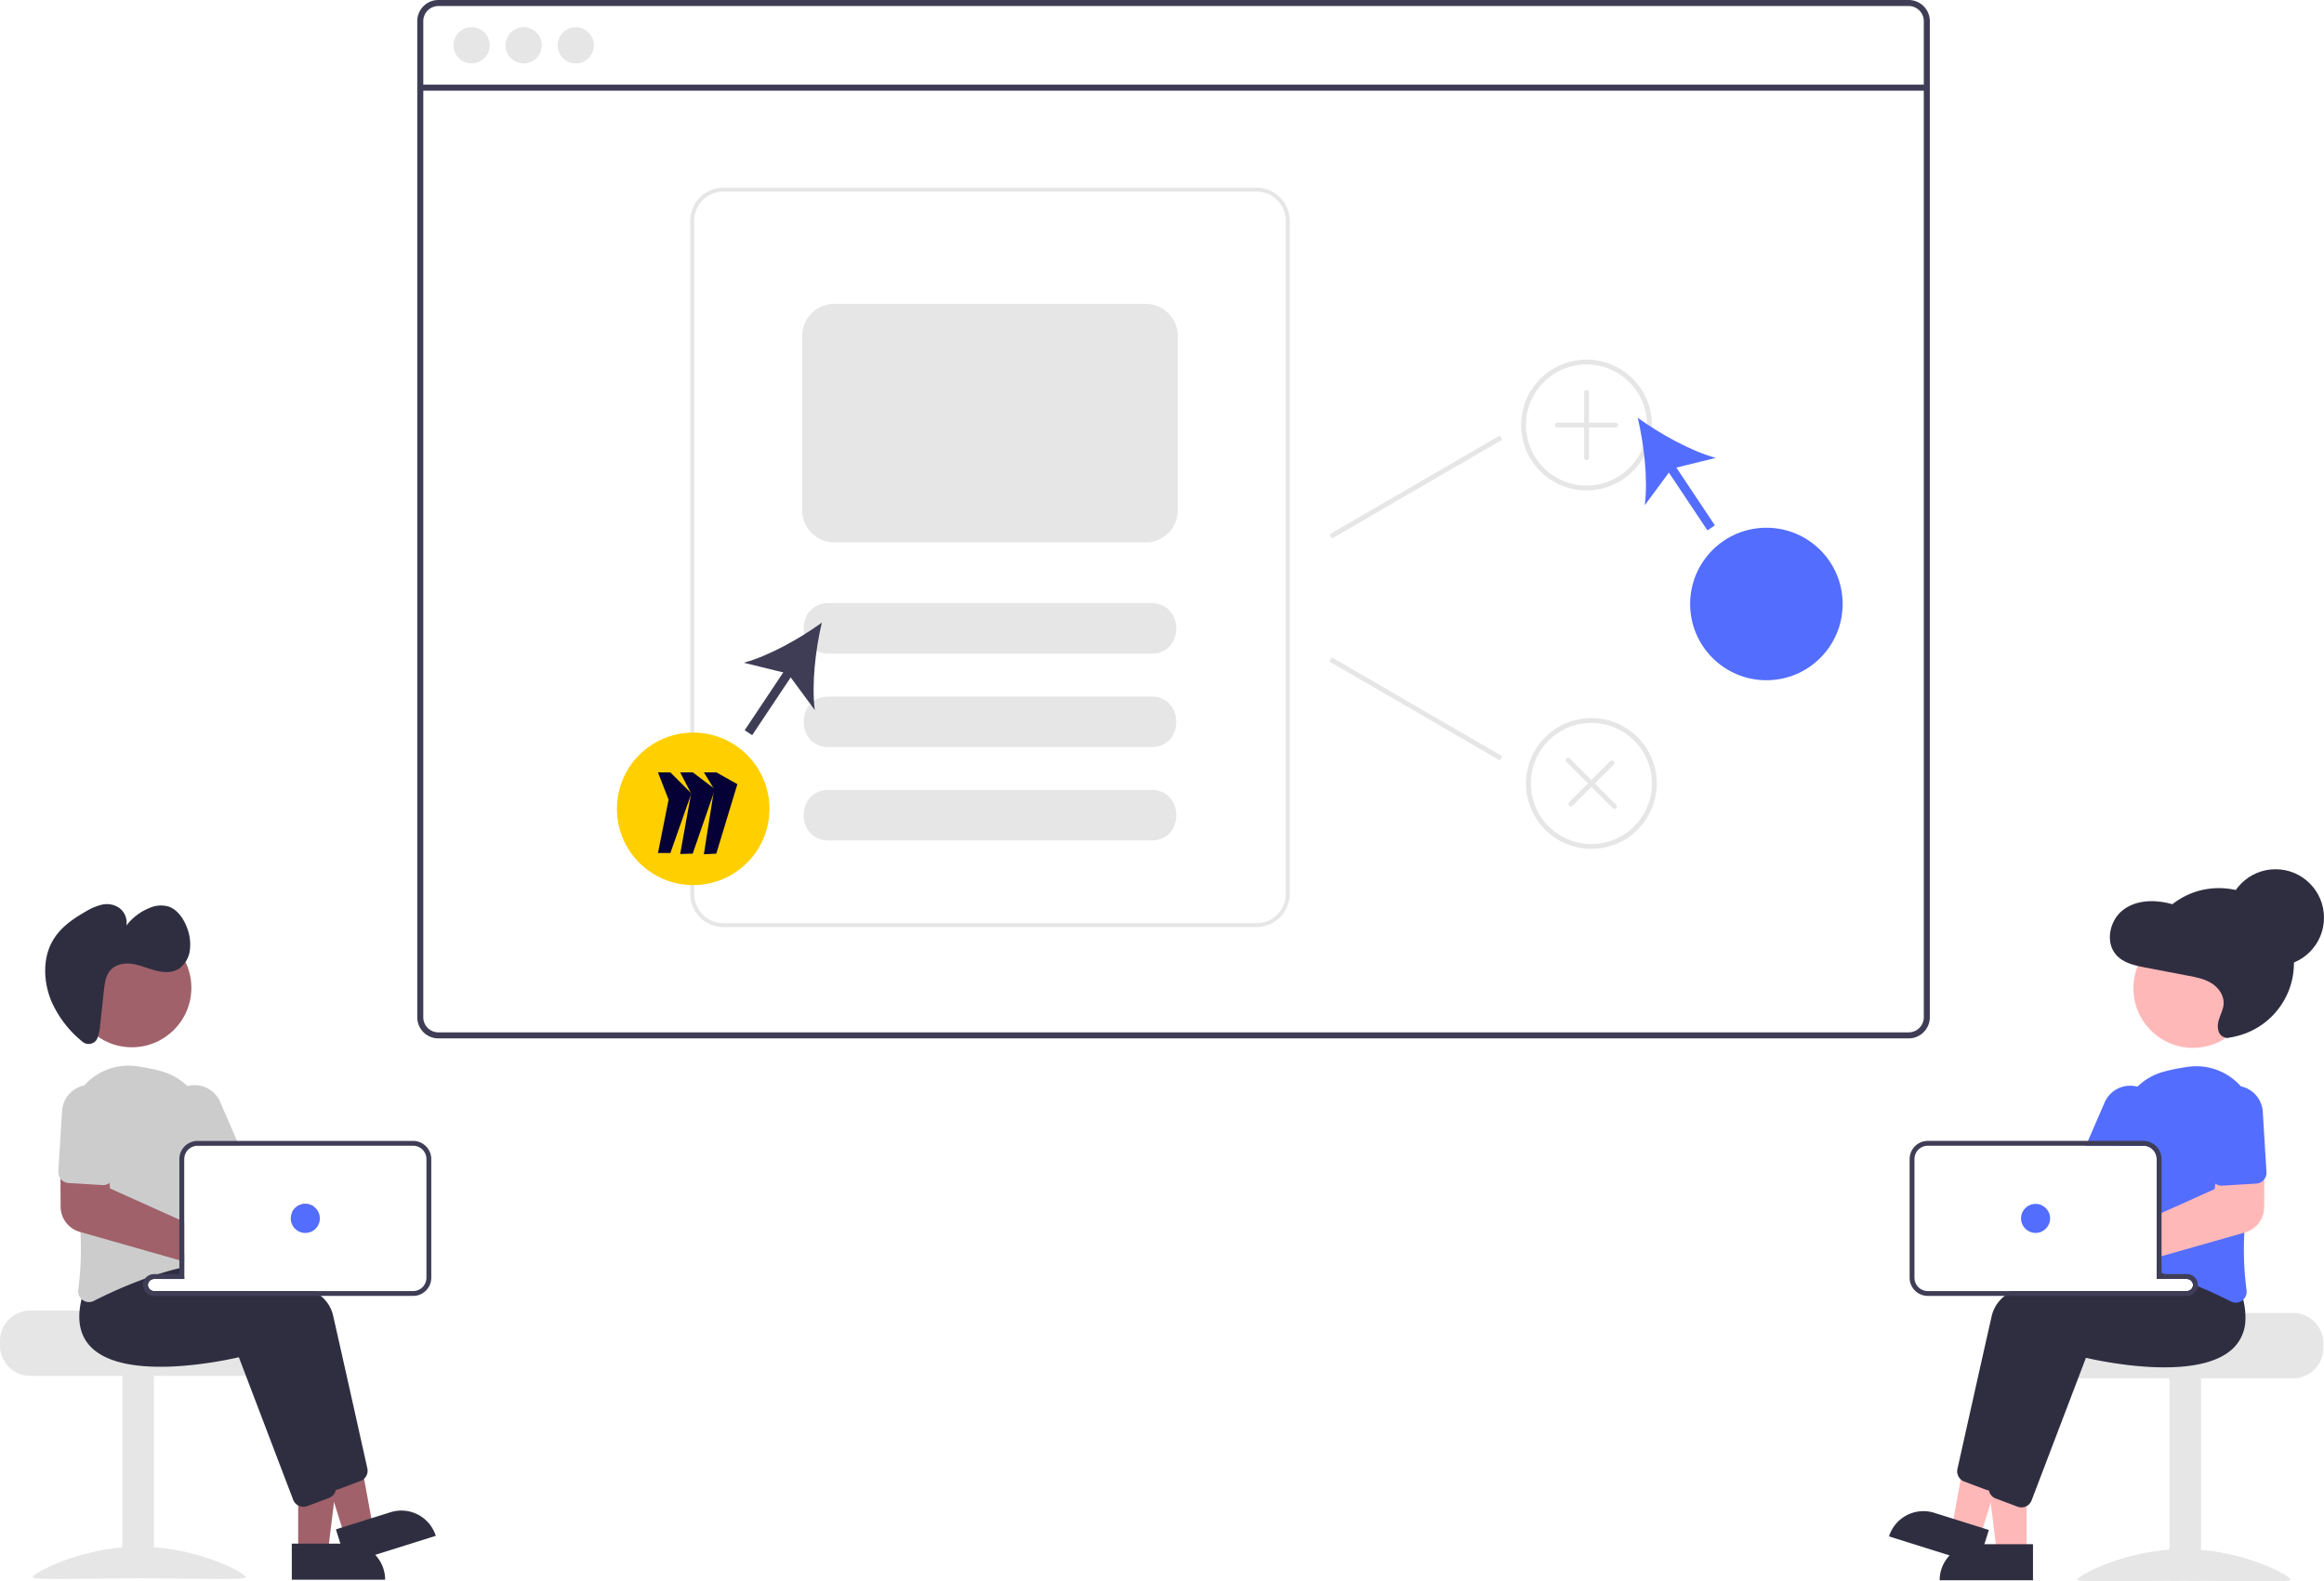 <svg xmlns="http://www.w3.org/2000/svg" id="e5a14d39-c01f-40f9-a6ab-d21710ce4f03" data-name="Layer 1" width="959.442" height="652.973" viewBox="0 0 959.442 652.973" class="injected-svg gridItem__media" xmlns:xlink="http://www.w3.org/1999/xlink"><circle cx="916.03" cy="397.705" r="31" fill="#2f2e41"></circle><path d="M908.261,123.513h-607a8.728,8.728,0,0,0-8.72,8.72v411.32a8.728,8.728,0,0,0,8.72,8.72h607a8.712,8.712,0,0,0,6.63-3.06,2.044,2.044,0,0,0,.19-.24,8.166,8.166,0,0,0,1.25-2.11,8.507,8.507,0,0,0,.66-3.31V132.233A8.73,8.73,0,0,0,908.261,123.513Zm6.24,420.04a6.175,6.175,0,0,1-1.03,3.42,6.446,6.446,0,0,1-2.36,2.12,6.184,6.184,0,0,1-2.85.69h-607a6.238,6.238,0,0,1-6.23-6.23V132.233a6.238,6.238,0,0,1,6.23-6.23h607a6.239,6.239,0,0,1,6.24,6.23Z" transform="translate(-120.279 -123.513)" fill="#3f3d56"></path><rect x="173.505" y="34.949" width="621.957" height="2.493" fill="#3f3d56"></rect><circle cx="194.694" cy="18.696" r="7.478" fill="#e6e6e6"></circle><circle cx="216.194" cy="18.696" r="7.478" fill="#e6e6e6"></circle><circle cx="237.695" cy="18.696" r="7.478" fill="#e6e6e6"></circle><path d="M639.053,201.012h-220.134a13.677,13.677,0,0,0-13.658,13.658V492.649a13.677,13.677,0,0,0,13.658,13.658h220.134a13.677,13.677,0,0,0,13.658-13.658V214.669A13.677,13.677,0,0,0,639.053,201.012Zm12.051,291.637a12.066,12.066,0,0,1-12.051,12.051h-220.134a12.066,12.066,0,0,1-12.051-12.051V214.669a12.066,12.066,0,0,1,12.051-12.051h220.134a12.066,12.066,0,0,1,12.051,12.051Z" transform="translate(-120.279 -123.513)" fill="#e6e6e6"></path><path d="M595.669,393.428H462.303c-13.623-.066-13.68-20.818.001-20.889l133.365,0C609.283,372.603,609.357,393.357,595.669,393.428Z" transform="translate(-120.279 -123.513)" fill="#e6e6e6"></path><path d="M595.669,431.992H462.303c-13.623-.066-13.68-20.818.001-20.889l133.365,0C609.283,411.167,609.357,431.92,595.669,431.992Z" transform="translate(-120.279 -123.513)" fill="#e6e6e6"></path><path d="M595.669,470.555H462.303c-13.623-.066-13.68-20.818.001-20.889l133.365,0C609.283,449.73,609.357,470.484,595.669,470.555Z" transform="translate(-120.279 -123.513)" fill="#e6e6e6"></path><path d="M775.271,326.012a27,27,0,1,1,27-27A27.031,27.031,0,0,1,775.271,326.012Zm0-52a25,25,0,1,0,25,25A25.028,25.028,0,0,0,775.271,274.012Z" transform="translate(-120.279 -123.513)" fill="#e6e6e6"></path><path d="M787.271,298.012h-11v-12.5a1,1,0,0,0-2,0v12.5h-11a1,1,0,0,0,0,2h11v12.5a1,1,0,1,0,2,0v-12.5h11a1,1,0,0,0,0-2Z" transform="translate(-120.279 -123.513)" fill="#e6e6e6"></path><path d="M777.271,474.012a27,27,0,1,1,27-27A27.031,27.031,0,0,1,777.271,474.012Zm0-52a25,25,0,1,0,25,25A25.028,25.028,0,0,0,777.271,422.012Z" transform="translate(-120.279 -123.513)" fill="#e6e6e6"></path><path d="M785.049,437.819l-7.778,7.778-8.839-8.839a1,1,0,1,0-1.414,1.414l8.839,8.839-7.778,7.778a1,1,0,0,0,1.414,1.414l7.778-7.778,8.839,8.839a1,1,0,0,0,1.414-1.414l-8.839-8.839,7.778-7.778a1,1,0,0,0-1.414-1.414Z" transform="translate(-120.279 -123.513)" fill="#e6e6e6"></path><path d="M593.258,347.473H464.713a13.271,13.271,0,0,1-13.256-13.256V262.231a13.271,13.271,0,0,1,13.256-13.256H593.258a13.271,13.271,0,0,1,13.256,13.256v71.985A13.271,13.271,0,0,1,593.258,347.473Z" transform="translate(-120.279 -123.513)" fill="#e6e6e6"></path><rect x="664.158" y="323.624" width="81.277" height="2" transform="translate(-187.99 274.259) rotate(-30.14)" fill="#e6e6e6"></rect><rect x="703.796" y="375.76" width="2" height="81.277" transform="matrix(0.502, -0.865, 0.865, 0.502, -129.47, 693.319)" fill="#e6e6e6"></rect><rect x="422.078" y="410.768" width="32.276" height="3.704" transform="translate(-268.461 424.844) rotate(-56.31)" fill="#3f3d56"></rect><path d="M459.568,380.594c-9.081,6.586-21.861,13.75-32.216,16.568l18.19,4.47,11.118,15.07C455.279,406.06,456.978,391.508,459.568,380.594Z" transform="translate(-120.279 -123.513)" fill="#3f3d56"></path><circle cx="286.175" cy="333.973" r="31.481" fill="#ffcf00"></circle><polygon points="271.638 318.924 276.747 318.924 285.431 327.607 276.759 352.214 271.638 352.214 276.021 330.191 271.638 318.924" fill="#050036"></polygon><polygon points="280.808 318.924 286.034 318.924 295.197 325.838 285.978 352.47 280.808 352.623 285.309 327.607 280.808 318.924" fill="#050036"></polygon><polygon points="290.608 318.924 295.761 318.924 304.416 323.789 295.709 352.47 290.587 352.726 294.818 325.838 290.608 318.924" fill="#050036"></polygon><rect x="815.904" y="311.898" width="3.704" height="32.276" transform="translate(-164.898 385.19) rotate(-33.69)" fill="#536dfe" ctg="1" ></rect><path d="M796.405,296.01c9.081,6.586,21.861,13.75,32.216,16.568l-18.19,4.47-11.118,15.07C800.694,321.476,798.995,306.924,796.405,296.01Z" transform="translate(-120.279 -123.513)" fill="#536dfe" ctg="1" ></path><circle cx="729.24" cy="249.389" r="31.481" fill="#536dfe" ctg="1" ></circle><path d="M1066.963,665.635h-48.01c0,1.38-49.48,2.5-49.48,2.5a12.86,12.86,0,0,0-2.11,2,12.41,12.41,0,0,0-2.9,8v2a12.505,12.505,0,0,0,12.5,12.5h90a12.511,12.511,0,0,0,12.5-12.5v-2A12.517,12.517,0,0,0,1066.963,665.635Z" transform="translate(-120.279 -123.513)" fill="#e6e6e6"></path><rect x="895.679" y="568.625" width="13" height="84" fill="#e6e6e6"></rect><path d="M1065.958,775.682c0,1.405-19.699.543-44,.543s-44,.861-44-.543,19.699-12.543,44-12.543S1065.958,774.277,1065.958,775.682Z" transform="translate(-120.279 -123.513)" fill="#e6e6e6"></path><polygon points="836.67 641.12 824.41 641.12 818.577 593.832 836.672 593.832 836.67 641.12" fill="#ffb8b8"></polygon><path d="M815.653,637.617h23.644a0,0,0,0,1,0,0v14.887a0,0,0,0,1,0,0H800.766a0,0,0,0,1,0,0v0A14.887,14.887,0,0,1,815.653,637.617Z" fill="#2f2e41"></path><polygon points="817.532 634.278 805.835 630.607 814.427 583.742 831.691 589.159 817.532 634.278" fill="#ffb8b8"></polygon><path d="M916.377,749.126h23.644a0,0,0,0,1,0,0v14.887a0,0,0,0,1,0,0H901.491a0,0,0,0,1,0,0v0A14.887,14.887,0,0,1,916.377,749.126Z" transform="translate(148.494 -364.494) rotate(17.423)" fill="#2f2e41"></path><path d="M1034.129,657.438a37.871,37.871,0,0,0-1.52-7.02l-2.29-2.88-5.96-7.48-.26.01c-.44.02-2.271.12-5.1.34h-.03c-1.75.14-3.89.32-6.32.55-.64.07-1.31.13-2,.2v10.44h12.5a2.504,2.504,0,0,1,2.48,2.18c.01.11.02.21.02.32a2.501,2.501,0,0,1-2.5,2.5h-72.6a28.407,28.407,0,0,0-2.66,2,14.882,14.882,0,0,0-5.25,7.86c-4.24,18.64-11.97,53.4-14.25,63.61a4.538,4.538,0,0,0,1.35,4.28,4.436,4.436,0,0,0,1.47.91l9.02,3.38a4.792,4.792,0,0,0,1.15.27c.05,0,.09.01.14.01a2.614,2.614,0,0,0,.28.01,4.532,4.532,0,0,0,4.21-2.9l7.12-18.68,10.97-28.8,4.34-11.39c5.03,1.18,47.23,10.52,61.36-4.53a16.068,16.068,0,0,0,3.24-5.11A20.802,20.802,0,0,0,1034.129,657.438Z" transform="translate(-120.279 -123.513)" fill="#2f2e41"></path><path d="M1046.369,660.158c-.22-.89-.47-1.81-.76-2.74l-8.25-10.36-.26.01c-.521.03-2.99.16-6.78.47-4.3.36-10.31.94-17.06,1.85-.2.02-.41.05-.61.08-.66.09-1.33.18-2,.28v1.85h12.5a2.504,2.504,0,0,1,2.48,2.18c.01.11.02.21.02.32a2.501,2.501,0,0,1-2.5,2.5H978.969c-1.93.63-3.79,1.29-5.57,2-9.34,3.7-16.33,8.55-17.76,14.86-.48,2.12-1.01,4.45-1.57,6.93-2.08,9.22-4.61,20.51-6.9,30.77v.01c-.47,2.12-.94,4.18-1.39,6.18-1.91,8.6-3.53,15.89-4.39,19.72-.02.11-.04.21-.06.32v.02a4.667,4.667,0,0,0,.28,2.29l.01.01v.01a4.43,4.43,0,0,0,1.3,1.79,4.593,4.593,0,0,0,1.29.75l9.02,3.38a4.58,4.58,0,0,0,1.57.29,4.435,4.435,0,0,0,2.15-.55,4.501,4.501,0,0,0,2.06-2.35l19.42-50.96,3.01-7.91c5.03,1.18,47.23,10.51,61.36-4.53a16.891,16.891,0,0,0,4.48-11.07A29.686,29.686,0,0,0,1046.369,660.158Z" transform="translate(-120.279 -123.513)" fill="#2f2e41"></path><path d="M1045.259,571.938c-.16-.19-.33-.38-.51-.56a24.472,24.472,0,0,0-20.97-7.39,79.362,79.362,0,0,0-9.91,1.95,24.981,24.981,0,0,0-11.18,6.27,24.414,24.414,0,0,0-7.41,18.2c.04,1.37.05,2.77.03,4.19,0,.66-.01,1.33-.02,2h9.86a5.32,5.32,0,0,1,1.27.15,5.511,5.511,0,0,1,4.23,5.35v46.52c.67.19,1.34.38,2,.58.21.07.41.13.61.19.23.07.46.14.68.21q3.045.945,5.95,2h3.26a2.504,2.504,0,0,1,2.48,2.18c.68.27,1.34.54,1.99.81,2.31.96,4.5,1.92,6.51,2.85,2.71,1.24,5.12,2.42,7.14,3.45a4.587,4.587,0,0,0,2.05.5,4.404,4.404,0,0,0,2.6-.86,5.531,5.531,0,0,0,.45-.37,4.505,4.505,0,0,0,1.37-3.98,128.087,128.087,0,0,1-.9-23.7c.28-6.65.88-13.47,1.66-20.06.42-3.57.89-7.07,1.38-10.44.47-3.22.97-6.31,1.46-9.23A24.607,24.607,0,0,0,1045.259,571.938Z" transform="translate(-120.279 -123.513)" fill="#536dfe" ctg="1" ></path><path d="M1004.269,572.758a11.858,11.858,0,0,0-1.58-.55,11.499,11.499,0,0,0-13.54,6.53l-6.87,15.86-.86,2h23.73a5.32,5.32,0,0,1,1.27.15l.8-1.85,3.04-7.02A11.511,11.511,0,0,0,1004.269,572.758Z" transform="translate(-120.279 -123.513)" fill="#536dfe" ctg="1" ></path><circle cx="905.326" cy="408.105" r="24.561" fill="#ffb8b8"></circle><path d="M1049.879,601.978l-14.02.38-1.02,9.85-.23,2.28-21.96,9.86-2,.9v17.53l2-.57,6.32-1.8h.03l27.84-7.93.32-.09a10.879,10.879,0,0,0,7.86-10.35l.07-11.63.06-8.57Z" transform="translate(-120.279 -123.513)" fill="#ffb8b8"></path><path d="M1054.439,582.498a11.502,11.502,0,0,0-22.96,1.41l1.53,24.96a4.486,4.486,0,0,0,1.83,3.34,4.435,4.435,0,0,0,2.94.87l10.72-.66,3.25-.2a4.385,4.385,0,0,0,3.1-1.51,3.137,3.137,0,0,0,.24-.3,4.469,4.469,0,0,0,.88-2.96Z" transform="translate(-120.279 -123.513)" fill="#536dfe" ctg="1" ></path><path d="M1013.939,649.598h-1.29v-.13c-.66.09-1.33.18-2,.28v1.85h9.24Q1016.979,650.548,1013.939,649.598Zm0,0h-1.29v-.13c-.66.09-1.33.18-2,.28v1.85h9.24Q1016.979,650.548,1013.939,649.598Zm9.21,0h-10.5v-47.5a7.511,7.511,0,0,0-5.43-7.2,7.051,7.051,0,0,0-2.07-.3h-89a7.509,7.509,0,0,0-7.5,7.5v49a7.503,7.503,0,0,0,7.5,7.5h107a4.505,4.505,0,0,0,4.47-4.01,3.903,3.903,0,0,0,.03-.49A4.507,4.507,0,0,0,1023.149,649.598Zm2.5,4.5a2.501,2.501,0,0,1-2.5,2.5h-107a5.503,5.503,0,0,1-5.5-5.5v-49a5.503,5.503,0,0,1,5.5-5.5h89a5.32,5.32,0,0,1,1.27.15,5.511,5.511,0,0,1,4.23,5.35v49.5h12.5a2.504,2.504,0,0,1,2.48,2.18C1025.639,653.888,1025.649,653.988,1025.649,654.098Zm-11.71-4.5h-1.29v-.13c-.66.09-1.33.18-2,.28v1.85h9.24Q1016.979,650.548,1013.939,649.598Z" transform="translate(-120.279 -123.513)" fill="#3f3d56"></path><circle cx="840.367" cy="503.086" r="6" fill="#536dfe" ctg="1" ></circle><path d="M120.279,677.135v2a12.511,12.511,0,0,0,12.5,12.5h90a12.505,12.505,0,0,0,12.5-12.5v-2a12.41,12.41,0,0,0-2.9-8,12.86,12.86,0,0,0-2.11-2s-49.48-1.12-49.48-2.5H132.779A12.517,12.517,0,0,0,120.279,677.135Z" transform="translate(-120.279 -123.513)" fill="#e6e6e6"></path><rect x="170.784" y="691.139" width="13" height="84" transform="translate(234.288 1342.764) rotate(-180)" fill="#e6e6e6"></rect><path d="M133.784,774.682c0,1.405,19.699.543,44,.543s44,.861,44-.543-19.699-12.543-44-12.543S133.784,773.277,133.784,774.682Z" transform="translate(-120.279 -123.513)" fill="#e6e6e6"></path><polygon points="123.1 640.882 135.36 640.881 141.192 593.593 123.098 593.594 123.1 640.882" fill="#a0616a"></polygon><path d="M240.752,760.892h38.531a0,0,0,0,1,0,0v14.887a0,0,0,0,1,0,0H255.639a14.887,14.887,0,0,1-14.887-14.887v0A0,0,0,0,1,240.752,760.892Z" transform="translate(399.791 1413.145) rotate(179.997)" fill="#2f2e41"></path><polygon points="142.238 634.039 153.935 630.368 145.343 583.503 128.079 588.921 142.238 634.039" fill="#a0616a"></polygon><path d="M260.306,748.887h38.531a0,0,0,0,1,0,0v14.887a0,0,0,0,1,0,0H275.193a14.887,14.887,0,0,1-14.887-14.887v0A0,0,0,0,1,260.306,748.887Z" transform="translate(652.497 1270.741) rotate(162.577)" fill="#2f2e41"></path><path d="M271.937,729.832c-2.27-10.21-10.01-44.97-14.25-63.61a14.681,14.681,0,0,0-4.98-7.62,27.112,27.112,0,0,0-2.58-2H183.826a2.501,2.501,0,0,1-2.5-2.5c0-.11.01-.21.02-.32a2.504,2.504,0,0,1,2.48-2.18h12.5v-9.93c-.68-.08-1.34-.16-2-.23-5.23-.62-9.73-1.02-12.95-1.27-2.86-.22-4.71-.32-5.15-.34l-.26-.02-5.96,7.49-2.29,2.88a37.608,37.608,0,0,0-1.52,7.01c-.71,6.28.74,11.38,4.33,15.2,14.13,15.04,56.33,5.71,61.36,4.53l22.43,58.87a4.505,4.505,0,0,0,4.21,2.89c.14,0,.28-.01.42-.02a4.56,4.56,0,0,0,1.15-.26l9.02-3.38A4.534,4.534,0,0,0,271.937,729.832Z" transform="translate(-120.279 -123.513)" fill="#2f2e41"></path><path d="M258.937,736.832c-2.27-10.21-10.01-44.97-14.25-63.61-1.41-6.18-8.13-10.95-17.17-14.62-1.73-.71-3.55-1.37-5.44-2h-38.25a2.501,2.501,0,0,1-2.5-2.5c0-.11.01-.21.02-.32a2.504,2.504,0,0,1,2.48-2.18h12.5v-1.06c-1.39-.24-2.78-.46-4.14-.67q-.93-.135-1.86-.27-1.665-.24-3.27-.45c-6.75-.91-12.75-1.49-17.05-1.85-3.79-.31-6.26-.44-6.78-.47l-.26-.02-8.25,10.37c-.29.93-.54,1.85-.76,2.74-2,8.28-.8,14.81,3.57,19.47,14.13,15.04,56.33,5.71,61.36,4.53l22.43,58.87a4.518,4.518,0,0,0,5.78,2.61l9.02-3.38a4.505,4.505,0,0,0,2.83-3.36A4.194,4.194,0,0,0,258.937,736.832Z" transform="translate(-120.279 -123.513)" fill="#2f2e41"></path><path d="M246.326,620.602a5.998,5.998,0,0,0-5.47,3.54l9.1-2.32A5.924,5.924,0,0,0,246.326,620.602Z" transform="translate(-120.279 -123.513)" fill="#a0616a"></path><path d="M205.056,589.522a24.433,24.433,0,0,0-7.42-17.56,24.928,24.928,0,0,0-11.17-6.26,81.451,81.451,0,0,0-9.92-1.96,24.518,24.518,0,0,0-20.97,7.4c-.18.18-.35.37-.51.56a24.598,24.598,0,0,0-6.08,20.81c.49,2.92.99,6.01,1.46,9.23.49,3.37.96,6.87,1.38,10.44.78,6.59,1.38,13.41,1.66,20.05a127.314,127.314,0,0,1-.9,23.71,4.504,4.504,0,0,0,1.37,3.98,5.461,5.461,0,0,0,.45.37,4.366,4.366,0,0,0,4.65.35c2.02-1.03,4.43-2.21,7.14-3.45,4.09-1.87,8.86-3.89,14-5.75,1.77-.64,3.59-1.26,5.43-1.84.47-.15.95-.3,1.43-.45,2.39-.73,4.82-1.41,7.27-1.99.67-.16,1.33-.31,2-.45v-44.61a5.511,5.511,0,0,1,4.23-5.35,5.323,5.323,0,0,1,1.27-.15h3.22c-.02-.67-.03-1.34-.03-2-.021-1.5-.01-2.98.03-4.43C205.056,589.952,205.056,589.732,205.056,589.522Z" transform="translate(-120.279 -123.513)" fill="#ccc"></path><path d="M218.146,594.602l-6.97-16.1a11.515,11.515,0,0,0-13.54-6.54,11.864,11.864,0,0,0-1.58.55,11.523,11.523,0,0,0-5.99,15.13l4.93,11.38,1.33,3.08a5.511,5.511,0,0,1,4.23-5.35,5.323,5.323,0,0,1,1.27-.15h17.18Z" transform="translate(-120.279 -123.513)" fill="#ccc"></path><circle cx="54.443" cy="407.867" r="24.561" fill="#a0616a"></circle><path d="M159.879,553.201a3.974,3.974,0,0,1-5.69.327A44.426,44.426,0,0,1,141.517,536.979c-3.193-7.611-3.661-16.899-.027-24.033,3.072-6.031,8.587-9.87,14.092-13.007a22.994,22.994,0,0,1,6.848-2.894,8.994,8.994,0,0,1,7.154,1.407,7.544,7.544,0,0,1,2.878,7.227,22.354,22.354,0,0,1,9.802-7.357,11.365,11.365,0,0,1,7.554-.506c3.536,1.18,6.153,4.75,7.609,8.586a19.141,19.141,0,0,1,1.255,9.264,11.129,11.129,0,0,1-4.269,7.671c-2.884,1.99-6.599,1.788-9.953.907s-6.609-2.374-10.021-2.79-7.194.486-9.227,3.53c-1.432,2.143-1.769,4.967-2.061,7.658L161.63,546.641a18.548,18.548,0,0,1-1.278,5.84A3.251,3.251,0,0,1,159.879,553.201Z" transform="translate(-120.279 -123.513)" fill="#2f2e41"></path><path d="M194.326,627.092l-28.61-12.84-.23-2.28-1.02-9.85-14.02-.38-5.27-.14.06,8.57.07,11.63a10.867,10.867,0,0,0,7.86,10.34l.32.09,27.89,7.94,12.95,3.69,2,.57v-16.44Z" transform="translate(-120.279 -123.513)" fill="#a0616a"></path><path d="M158.076,571.492a11.489,11.489,0,0,0-12.18,10.77l-1.54,24.95a4.526,4.526,0,0,0,.88,2.96,3.079,3.079,0,0,0,.24.3,4.45,4.45,0,0,0,1.34,1.03,4.393,4.393,0,0,0,1.76.48l3.25.2,10.72.66a4.514,4.514,0,0,0,4.77-4.22l1.53-24.95A11.506,11.506,0,0,0,158.076,571.492Z" transform="translate(-120.279 -123.513)" fill="#ccc"></path><path d="M1044.354,550.483c-2.094,1.127-4.702,2.238-6.696.878-1.947-1.328-2.085-4.283-1.413-6.58s1.932-4.443,2.049-6.848c.168-3.447-2.134-6.646-4.991-8.436s-6.207-2.445-9.475-3.068l-17.924-3.419c-4.437-.846-9.24-1.904-12.201-5.475-4.284-5.168-2.426-13.786,2.648-17.97s12.226-4.653,18.613-3.247c3.533.778,6.979,2.069,10.566,2.447,7.081.746,14.568-2.058,21.139.856,5.72,2.537,9.185,8.978,9.993,15.381s-.603,12.836-2.18,19.049c-.938,3.696-1.97,7.448-4.04,10.592s-5.377,5.63-9.057,5.678Z" transform="translate(-120.279 -123.513)" fill="#2f2e41"></path><circle cx="939.44" cy="378.917" r="20" fill="#2f2e41"></circle><path d="M194.326,649.472v.13h-1.29c-.28.09-.57.18-.85.27q-2.595.825-5.1,1.73h9.24v-1.85C195.656,649.652,194.986,649.562,194.326,649.472Zm0,0v.13h-1.29c-.28.09-.57.18-.85.27q-2.595.825-5.1,1.73h9.24v-1.85C195.656,649.652,194.986,649.562,194.326,649.472Zm0,0v.13h-1.29c-.28.09-.57.18-.85.27,1.36.21,2.75.43,4.14.67v-.79C195.656,649.652,194.986,649.562,194.326,649.472Zm0-2.31v2.44h-1.29c-.28.09-.57.18-.85.27q-2.595.825-5.1,1.73h9.24v-4.89C195.656,646.852,194.996,647.002,194.326,647.162Zm0,0v2.44h-1.29c-.28.09-.57.18-.85.27q-2.595.825-5.1,1.73h9.24v-4.89C195.656,646.852,194.996,647.002,194.326,647.162Zm0,0v2.44h-1.29c-.28.09-.57.18-.85.27q-2.595.825-5.1,1.73h9.24v-4.89C195.656,646.852,194.996,647.002,194.326,647.162Zm96.5-52.56h-89a7.049,7.049,0,0,0-2.07.3,7.547,7.547,0,0,0-4.76,4.12,7.38,7.38,0,0,0-.67,3.08v47.5h-10.5a4.499,4.499,0,0,0-4.5,4.5,3.904,3.904,0,0,0,.03.49,4.505,4.505,0,0,0,4.47,4.01h107a7.503,7.503,0,0,0,7.5-7.5v-49A7.509,7.509,0,0,0,290.826,594.602Zm5.5,56.5a5.503,5.503,0,0,1-5.5,5.5h-107a2.501,2.501,0,0,1-2.5-2.5c0-.11.01-.21.02-.32a2.504,2.504,0,0,1,2.48-2.18h12.5v-49.5a5.511,5.511,0,0,1,4.23-5.35,5.323,5.323,0,0,1,1.27-.15h89a5.503,5.503,0,0,1,5.5,5.5Zm-102-3.94v2.44h-1.29c-.28.09-.57.18-.85.27q-2.595.825-5.1,1.73h9.24v-4.89C195.656,646.852,194.996,647.002,194.326,647.162Zm0,0v2.44h-1.29c-.28.09-.57.18-.85.27q-2.595.825-5.1,1.73h9.24v-4.89C195.656,646.852,194.996,647.002,194.326,647.162Zm0,0v2.44h-1.29c-.28.09-.57.18-.85.27q-2.595.825-5.1,1.73h9.24v-4.89C195.656,646.852,194.996,647.002,194.326,647.162Zm0,2.31v.13h-1.29c-.28.09-.57.18-.85.27q-2.595.825-5.1,1.73h9.24v-1.85C195.656,649.652,194.986,649.562,194.326,649.472Z" transform="translate(-120.279 -123.513)" fill="#3f3d56"></path><path d="M252.326,626.602a6,6,0,0,1-12,0,5.936,5.936,0,0,1,.53-2.46,5.998,5.998,0,0,1,5.47-3.54,5.924,5.924,0,0,1,3.63,1.22A6.001,6.001,0,0,1,252.326,626.602Z" transform="translate(-120.279 -123.513)" fill="#536dfe" ctg="1" ></path></svg>